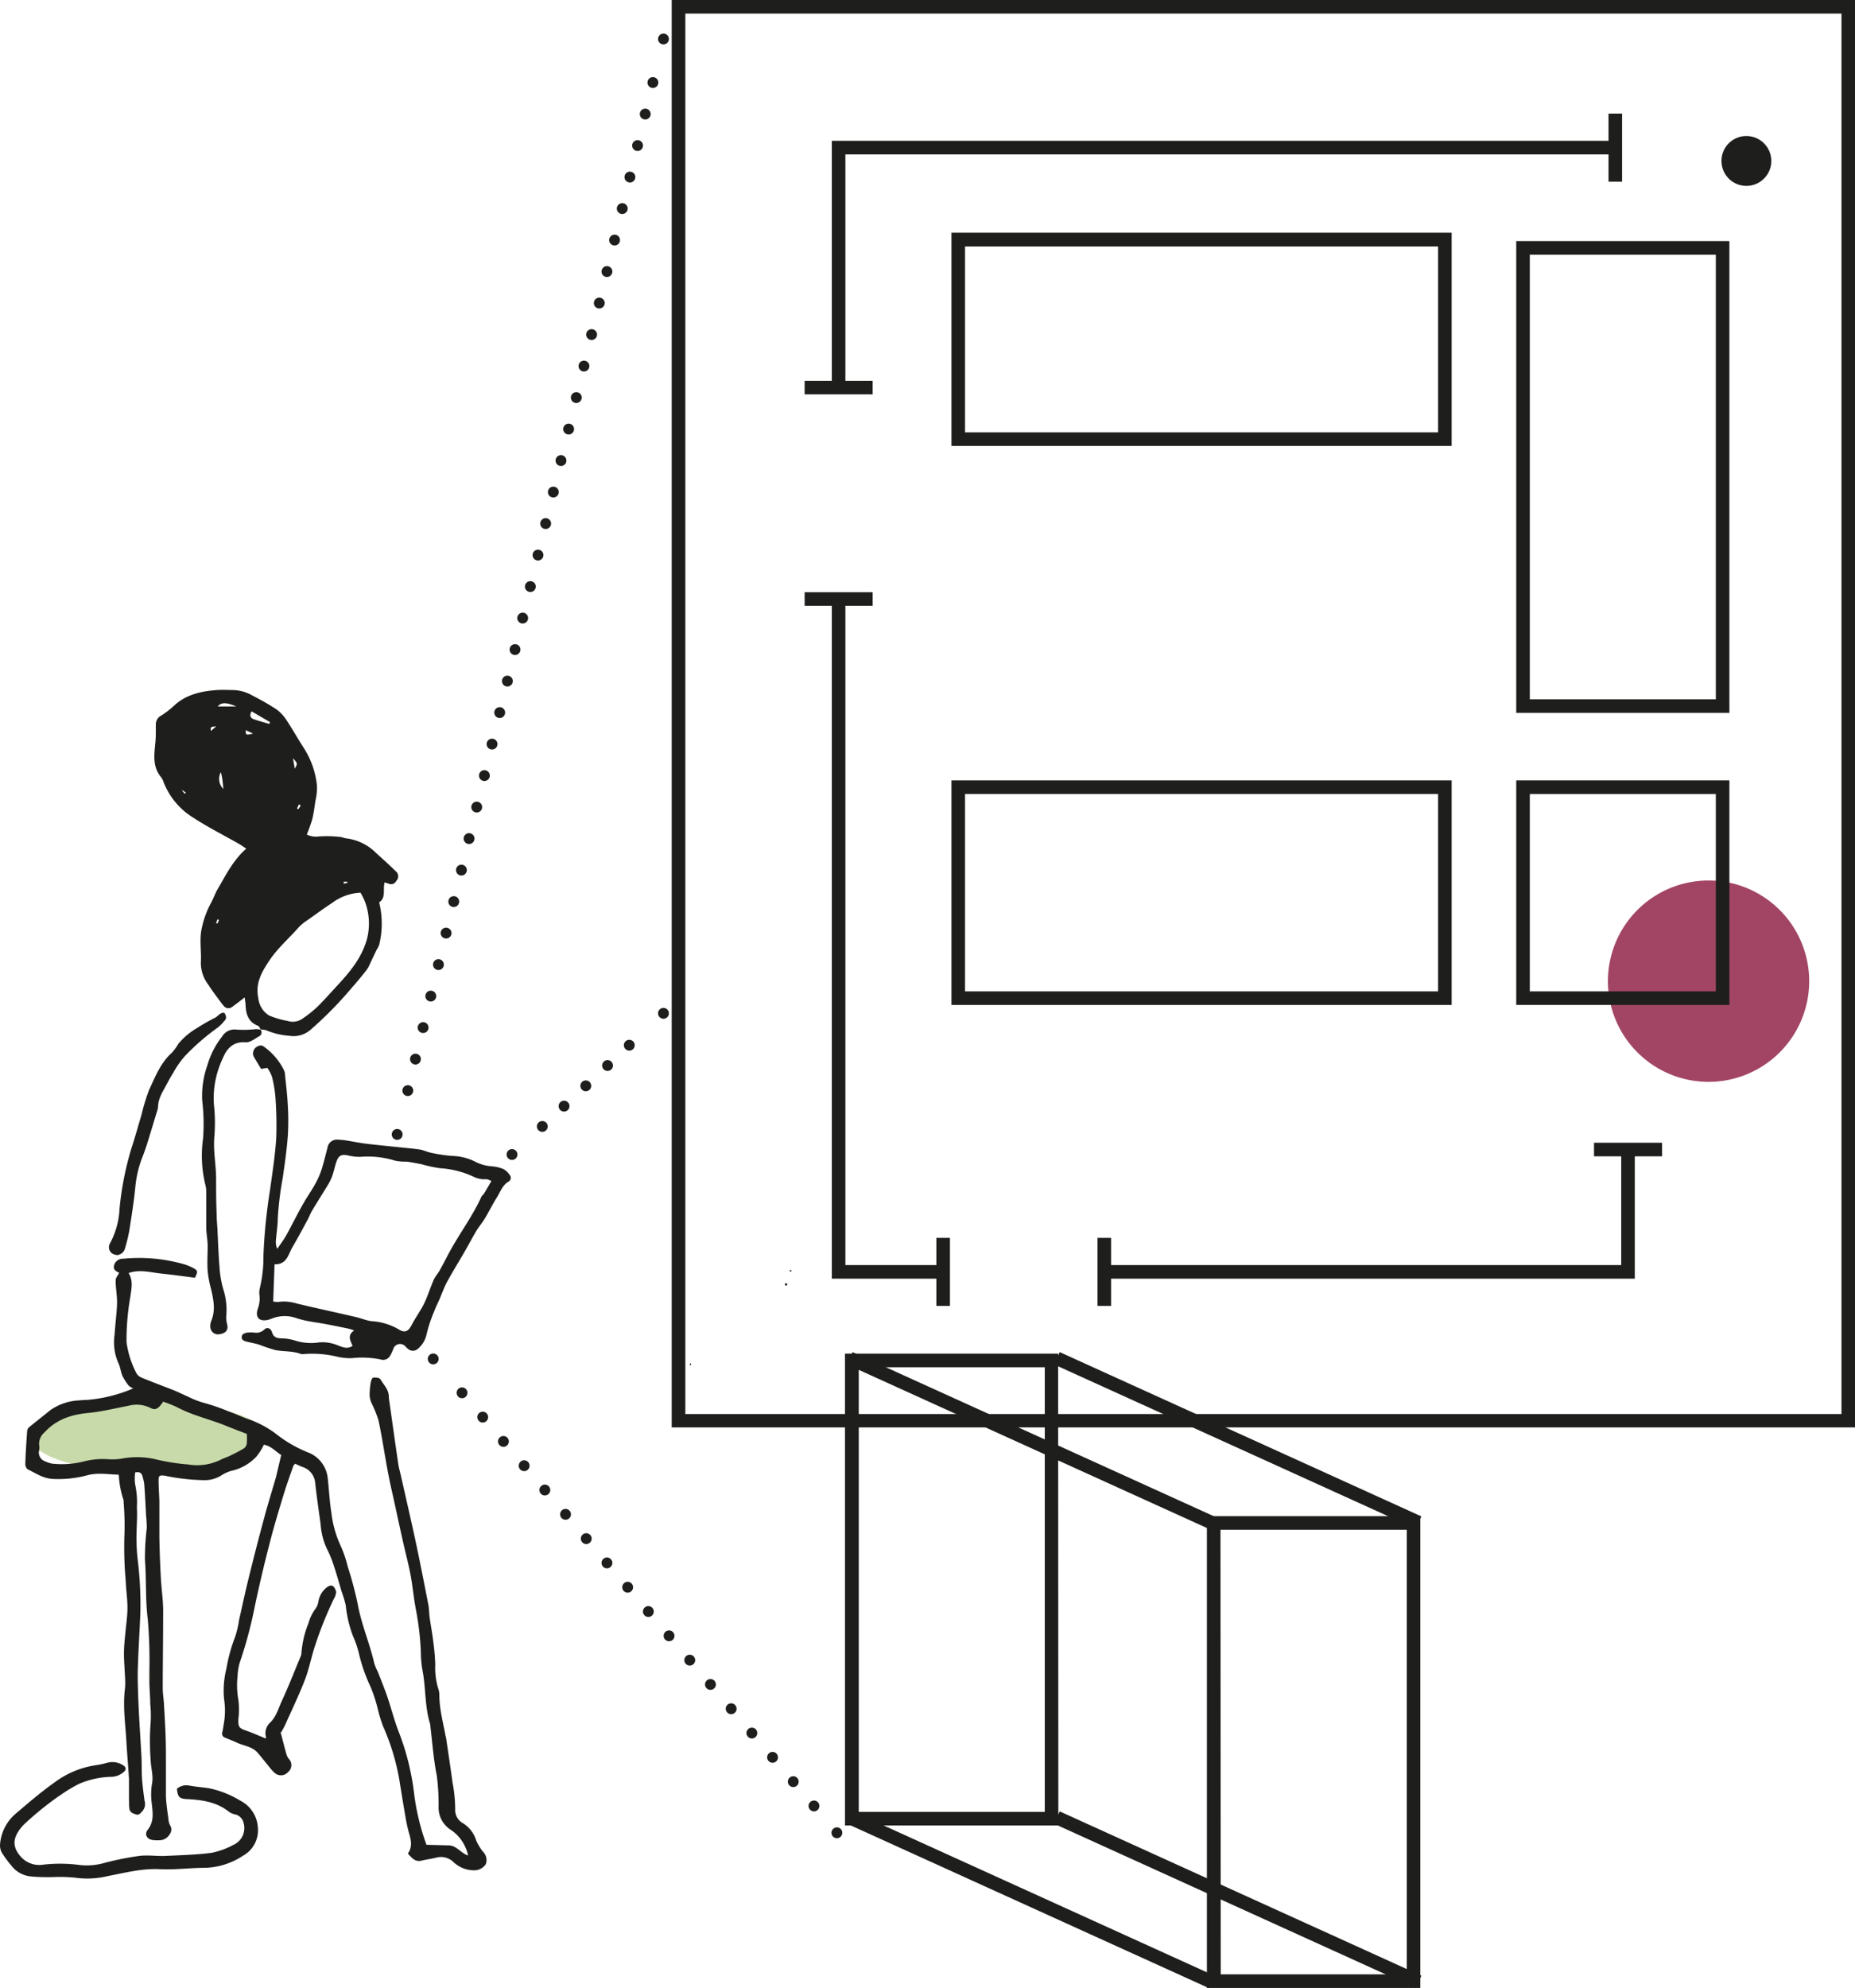 <svg id="Lager_1" data-name="Lager 1" xmlns="http://www.w3.org/2000/svg" viewBox="0 0 341.75 366.09"><defs><style>.cls-1{fill:#a24564;}.cls-2{fill:#c8daaa;}.cls-3{fill:#1e1e1c;}.cls-4,.cls-5,.cls-6,.cls-7{fill:none;stroke:#1e1e1c;stroke-linecap:round;stroke-linejoin:round;stroke-width:2px;}.cls-4{stroke-dasharray:0 5.97;}.cls-6{stroke-dasharray:0 5.88;}.cls-7{stroke-dasharray:0 5.48;}</style></defs><path class="cls-1" d="M370.1,237.83a18.54,18.54,0,1,0-18.54-18.54,18.54,18.54,0,0,0,18.54,18.54" transform="translate(-55.33 -38.61)"/><path class="cls-2" d="M82.77,309.77c12,0,21.7-2.9,21.7-6.49s-9.72-6.48-21.7-6.48-21.71,2.9-21.71,6.48,9.72,6.49,21.71,6.49" transform="translate(-55.33 -38.61)"/><path class="cls-3" d="M85.38,296.75c-.93,1.34-1.42,1.62-2.4,1.09a5.74,5.74,0,0,0-4-.36c-2.46.47-4.9,1.08-7.38,1.32-3.13.3-5.88,1.18-8.06,3.57a2.74,2.74,0,0,0-1,2.33,2.88,2.88,0,0,1,0,1,1.68,1.68,0,0,0,1.08,2,5.51,5.51,0,0,0,1.3.43,16.73,16.73,0,0,0,6.22-.49,14,14,0,0,1,4.28-.31,10.93,10.93,0,0,0,2.35-.12,15.13,15.13,0,0,1,6,.07,38.52,38.52,0,0,0,6.17,1,9.89,9.89,0,0,0,6-.84c.56-.3,1.19-.48,1.77-.76.87-.43,1.75-.86,2.58-1.37a1.41,1.41,0,0,0,.51-.88,12.6,12.6,0,0,0,0-1.77c-1.18-.46-2.47-.94-3.75-1.46-3-1.24-6.22-1.91-9.1-3.46a18.92,18.92,0,0,0-2.56-1M107,357.5c.4,1.51.72,2.8,1.08,4.07a2.45,2.45,0,0,0,.47.94,1.65,1.65,0,0,1-.16,2.43,1.73,1.73,0,0,1-2.38.21,7.63,7.63,0,0,1-.94-1c-.76-.92-1.49-1.88-2.28-2.78-1-1.15-2.56-1.27-3.85-1.87-.71-.34-1.46-.61-2.18-.92a.77.77,0,0,1-.47-1c.14-.58.2-1.17.31-1.76a14,14,0,0,0,0-4.42,16.65,16.65,0,0,1,.44-5.52A30,30,0,0,1,98.66,340a18.64,18.64,0,0,0,.72-3.1c.58-2.54,1.11-5.08,1.74-7.6q1.39-5.67,2.92-11.32c.66-2.46,1.42-4.89,2.13-7.33.07-.27.13-.54.19-.81l.78-3.3c-.91-.52-1.75-1.61-3.2-1.9-.14.28-.24.53-.38.75a11.21,11.21,0,0,1-1,1.46,9,9,0,0,1-4.65,2.62,7,7,0,0,0-1.88.88,5.75,5.75,0,0,1-3.32.82,38.23,38.23,0,0,1-6.75-.76l-.28-.06c-1-.12-1.16,0-1.13,1,0,1.35.13,2.69.14,4,0,2.13,0,4.26,0,6.39q.07,3.76.28,7.51c.1,1.94.4,3.87.42,5.8,0,4.82-.07,9.64-.08,14.46,0,.88.15,1.76.21,2.64.11,1.79.21,3.59.29,5.39.06,1.34.08,2.68.09,4,0,2.55,0,5.1,0,7.65,0,.64.07,1.29.14,1.93s.19,1.56.31,2.34a3.35,3.35,0,0,0,.27,1.2,1.41,1.41,0,0,1,0,1.67,2.22,2.22,0,0,1-1.64,1.14,7.58,7.58,0,0,1-1.26,0c-1.24-.05-1.9-1-1.16-1.93,1.21-1.57.9-3.19.72-4.9a12,12,0,0,1,.06-3.59c.28-1.48-.22-2.86-.25-4.28a46.35,46.35,0,0,1,0-7.07,21.72,21.72,0,0,0-.08-3.32c0-1.29-.13-2.57-.16-3.86,0-.69,0-1.39,0-2.08a90.22,90.22,0,0,0-.29-9.6c-.47-3.66-.24-7.32-.53-11a45.92,45.92,0,0,1,.34-5.83,20.64,20.64,0,0,0-.12-2.22c-.11-1.94-.2-3.89-.34-5.83a9.53,9.53,0,0,0-.32-1.48c-.17-.66-.59-.9-1.35-.73a7.54,7.54,0,0,0,0,2.28,15.16,15.16,0,0,1,.31,4.13c.11,1.89-.08,3.8-.08,5.7a36.27,36.27,0,0,0,.22,3.9,67.08,67.08,0,0,1,.49,10.12c-.15,3.61-.4,7.22-.48,10.83,0,2.28.09,4.55.2,6.83.14,2.92.35,5.83.5,8.75.07,1.39,0,2.79.12,4.18s.27,2.48.43,3.71a2,2,0,0,1-.38,1.94c-.33.33-.59.78-1.14.62s-1.2-.37-1.27-1.11-.06-1.36-.07-2c0-1.16,0-2.32,0-3.48-.13-2.22-.34-4.44-.46-6.66-.19-3.33-.7-6.66-.27-10a13.13,13.13,0,0,0,0-2.08c-.06-1.48-.2-3-.19-4.44s.17-2.69.29-4,.36-2.86.35-4.28c0-1.72-.27-3.43-.33-5.14a67.89,67.89,0,0,1-.23-8.2,50.28,50.28,0,0,0-.16-6.25.64.64,0,0,0,0-.28,16.58,16.58,0,0,1-.87-4.65c-2-.05-3.81-.4-5.72.08a20.46,20.46,0,0,1-6.62.69c-1.71-.14-3-1.07-4.49-1.78A1.4,1.4,0,0,1,60,308c.06-1.94.19-3.89.33-5.83a1.12,1.12,0,0,1,.35-.73c1.28-1.06,2.61-2.08,3.9-3.14a10,10,0,0,1,5.32-1.81c.55-.07,1.11-.07,1.66-.11a26.89,26.89,0,0,0,8.31-2.1,2.82,2.82,0,0,1-.81-.49A9.83,9.83,0,0,1,77.9,292c-.33-.76-.4-1.64-.76-2.38a9.54,9.54,0,0,1-.71-5.16c.12-1.67.31-3.33.43-5a14,14,0,0,0,0-1.94c-.06-1.05-.24-2.11-.22-3.16,0-.44.4-.88.65-1.37-.55-.26-1.18-.54-.94-1.39a1.65,1.65,0,0,1,1.68-1.2,30.24,30.24,0,0,1,11.16,1,9,9,0,0,1,1.79.74c.82.47.82.63.27,1.76-2-.25-4.09-.55-6.15-.76s-4-.83-6.08-.1c.9,1.44.51,2.87.34,4.27a45.84,45.84,0,0,0-.72,8.45,17.38,17.38,0,0,0,1.8,5.68,2,2,0,0,0,1,.87c2,.82,4,1.56,6,2.35.85.35,1.67.77,2.52,1.13a15.84,15.84,0,0,0,3,1.17,35.76,35.76,0,0,1,4.57,1.59c1.27.44,2.48,1.06,3.76,1.47a18.14,18.14,0,0,1,5.22,2.89,23.7,23.7,0,0,0,5.42,3.1,5.69,5.69,0,0,1,3.79,4.92c.23,2.07.33,4.17.66,6.23a19.72,19.72,0,0,0,1.66,6,21.2,21.2,0,0,1,1.35,3.93,65.91,65.91,0,0,1,1.83,6.85c.68,3.77,2.22,7.27,3.07,11a12,12,0,0,0,.65,1.54c.59,1.51,1.2,3,1.73,4.53.78,2.28,1.35,4.63,2.25,6.85a46.53,46.53,0,0,1,2.67,10.77,42.8,42.8,0,0,0,2.31,9.69l4.09.11c1.44,0,2.21,1.41,3.58,1.87a7.57,7.57,0,0,0-3.35-4.84,4.83,4.83,0,0,1-2.09-4,39.74,39.74,0,0,0-.34-5.95c-.59-2.9-.79-5.87-1.15-8.82a4,4,0,0,0-.09-.69c-1-3.27-.75-6.72-1.42-10a19.31,19.31,0,0,1-.26-3.05,52,52,0,0,0-.9-7.86c-.42-2.14-.6-4.31-1-6.45s-.94-4.07-1.39-6.11c-.62-2.76-1.21-5.53-1.82-8.3-.22-1-.46-2-.66-3s-.43-2.18-.62-3.28c-.47-2.6-.86-5.21-1.42-7.79a20.77,20.77,0,0,0-1.24-3.09,4.24,4.24,0,0,1-.39-1.42,13.29,13.29,0,0,1,.18-2.35c.06-.38.27-1,.48-1,.44-.06,1.18,0,1.36.35.58,1,1.47,1.81,1.51,3.06a8.37,8.37,0,0,0,.12,1.11c.54,3.8,1.07,7.61,1.63,11.41.11.73.33,1.44.49,2.17.87,3.89,1.78,7.78,2.62,11.68s1.64,8,2.42,12c.15.77.13,1.57.24,2.35.21,1.51.5,3,.68,4.53a41,41,0,0,1,.36,4.14,13.1,13.1,0,0,0,.53,4.4,3.71,3.71,0,0,1,.22,1.23c0,2.59.7,5.05,1.15,7.56,0,.09.06.18.08.27.4,2.75.83,5.49,1.19,8.24a26.5,26.5,0,0,1,.5,5.11,2.73,2.73,0,0,0,1.42,2.43,5.73,5.73,0,0,1,2.47,3.24,9.64,9.64,0,0,0,1.13,1.89c.05.08.14.14.19.21a2.19,2.19,0,0,1,.43,2.21,2.58,2.58,0,0,1-2.25,1.13,5.55,5.55,0,0,1-3.66-1.47,3.27,3.27,0,0,0-3.22-.86c-.9.21-1.82.34-2.72.55-1.2.29-1.78-.53-2.51-1.3.89-1.23.59-2.51.2-3.82a27.61,27.61,0,0,1-.65-3c-.32-1.81-.61-3.64-.91-5.46-.08-.46-.14-.92-.22-1.37a41.66,41.66,0,0,0-3-9.82,26.58,26.58,0,0,1-1-3.33,28.13,28.13,0,0,0-1.31-3.95,30.58,30.58,0,0,1-2.14-6.16,18.59,18.59,0,0,0-1.08-3.15,22,22,0,0,1-1.33-5.65,18.52,18.52,0,0,0-.71-2.38c-.49-1.64-.95-3.3-1.49-4.92a20.17,20.17,0,0,0-1.31-3.19,12.53,12.53,0,0,1-1.12-4.43c-.35-2.53-.71-5.05-1-7.58a3.37,3.37,0,0,0-2.38-3c-.43-.15-.84-.37-1.32-.58-.13.16-.29.28-.34.43-.62,1.79-1.27,3.57-1.82,5.39-.91,3-1.82,6-2.6,9.09-1,3.87-1.92,7.76-2.73,11.67a79.86,79.86,0,0,1-2.76,10.19,10.4,10.4,0,0,0-.35,2.32,15.26,15.26,0,0,0,.15,4.42,14.33,14.33,0,0,1,0,3.46c-.06,1.53.1,1.72,1.51,2.21,1.17.4,2.3.92,3.47,1.4,0,0,.14-.1.13-.14a2.65,2.65,0,0,1,.76-2.79c1.13-1.11,1.51-2.64,2.15-4,1.24-2.69,2.32-5.46,3.46-8.2a1.15,1.15,0,0,0,.12-.4,18.08,18.08,0,0,1,1.3-5.65,8,8,0,0,1,1.24-2.61,3.12,3.12,0,0,0,.59-1.35,4.12,4.12,0,0,1,1.69-2.77c.42-.26.82-.37,1.14,0a1.76,1.76,0,0,1,.44,1.06,3.18,3.18,0,0,1-.42,1.17,69.79,69.79,0,0,0-3.67,9.27c-.59,1.95-1,4-1.75,5.86-1.06,2.71-2.33,5.34-3.52,8-.27.58-.6,1.14-.76,1.45" transform="translate(-55.33 -38.61)"/><path class="cls-3" d="M110.74,186.93l-.33-.2-.36.76.25.14.44-.7M118.66,201l0,.35.67-.17c0-.07,0-.14,0-.21l-.66,0M89.35,184.77l.24-.18-.64-.46-.07.07.47.57M95.68,208l-.27-.11c-.09.23-.18.46-.28.68l.27.11c.1-.23.19-.45.28-.68m-.51-35.64c-1.06.1-1.06.1-1,.86l1-.86m6.79,1.34-1.36-.63c0,.92,0,.92,1.36.63m7.34,4.53c.12.71.21,1.21.33,1.93.55-.95.55-.95-.33-1.93m-10.45-9.53c-1.85-.81-2.83-.74-3.4,0ZM96.49,183.9c-.07-.62-.12-1.24-.21-1.86-.06-.41-.16-.8-.25-1.25a2.58,2.58,0,0,0,.46,3.11m5.17-14.29c-.39.76-.21,1.22.42,1.44.94.33,1.9.58,2.86.87l.14-.33c-1.12-.66-2.25-1.31-3.42-2M121.72,203a9.38,9.38,0,0,0-5.24,1.91c-1.55,1-3,2.1-4.56,3.18a8.26,8.26,0,0,0-1.6,1.33c-1.76,2-3.83,3.78-5.32,6s-2.66,4.27-2.08,7a4.24,4.24,0,0,0,2,3.2,16.61,16.61,0,0,0,3.43,1,3.07,3.07,0,0,0,2.78-.48,21.76,21.76,0,0,0,2.61-2.07c1.32-1.3,2.54-2.69,3.8-4.05,2.35-2.53,4.51-5.16,5.43-8.61a11.47,11.47,0,0,0-.42-6.81,11.8,11.8,0,0,0-.82-1.63m-18.35,25.26c-.17-.25-.28-.63-.51-.72-1.69-.65-2.2-2-2.29-3.64,0-.44-.09-.87-.17-1.59l-1.18.91c-.37.28-.73.55-1.11.82a1.1,1.1,0,0,1-1.61-.22,2.73,2.73,0,0,1-.27-.31c-.84-1.16-1.74-2.29-2.5-3.5a6.64,6.64,0,0,1-1.41-4.11c.14-2.16-.33-4.35.21-6.49a16.79,16.79,0,0,1,1.59-4.36c.48-.85.79-1.79,1.27-2.63,1.52-2.6,2.84-5.33,5.3-7.51-.6-.39-1.07-.73-1.57-1-2.7-1.54-5.5-2.94-8.1-4.64a13.37,13.37,0,0,1-5.56-6.59,3,3,0,0,0-.43-.88c-1.69-2-1.28-4.29-1.07-6.59.09-1,.06-2,.07-3.06a1.84,1.84,0,0,1,1.06-1.78,17.41,17.41,0,0,0,2.59-2.05c2.2-1.87,4.86-2.41,7.63-2.61,1-.07,2,0,3,0a7.6,7.6,0,0,1,3.58,1.05,45.18,45.18,0,0,1,4.34,2.49,7.27,7.27,0,0,1,1.87,2c1.13,1.69,2.12,3.48,3.23,5.19a15.82,15.82,0,0,1,2.39,6.92,10.82,10.82,0,0,1-.29,2.75c-.17,1.15-.31,2.3-.59,3.42a28.23,28.23,0,0,1-1,2.79,3.83,3.83,0,0,0,2.23.35,22.19,22.19,0,0,1,3.73.07c.46,0,.9.25,1.36.29a9.3,9.3,0,0,1,5.41,2.65c1.2,1.1,2.43,2.17,3.57,3.32a1.2,1.2,0,0,1,.19,1.85,1.06,1.06,0,0,1-1.42.51c-.2-.08-.42-.13-.74-.22-.34,1.32.3,2.85-1,3.66a16.29,16.29,0,0,1,0,7.85,4.38,4.38,0,0,1-.44.86c-.5,1-1,2.09-1.48,3.12a6,6,0,0,1-.68,1c-.76.94-1.52,1.88-2.32,2.77a71.08,71.08,0,0,1-7.68,7.84,4.8,4.8,0,0,1-4,1.13,12.82,12.82,0,0,1-4.17-1,3.53,3.53,0,0,0-1.06-.15Z" transform="translate(-55.33 -38.61)"/><path class="cls-3" d="M105.69,278.28a4.08,4.08,0,0,0,.87.08,7.87,7.87,0,0,1,3.44.29c3.61.86,7.23,1.64,10.85,2.48,1,.22,1.93.65,2.92.77a11.27,11.27,0,0,1,5,1.5c1.12.72,1.79.4,2.4-.8.52-1,1.2-2,1.78-3a13.67,13.67,0,0,0,.86-1.71c.5-1.2.91-2.44,1.43-3.62.28-.62.78-1.15,1.11-1.75.66-1.17,1.25-2.38,1.9-3.56,1.85-3.35,4.16-6.45,5.76-9.95.11-.25.38-.42.52-.65.44-.73.87-1.48,1.33-2.27a5.27,5.27,0,0,0-.81-.33c-.27,0-.55,0-.82,0a5.27,5.27,0,0,1-1.33-.31,17.24,17.24,0,0,0-6.54-1.72A25.25,25.25,0,0,1,133,253c-.9-.17-1.79-.35-2.69-.47a10.58,10.58,0,0,1-2.21-.19,16.93,16.93,0,0,0-6.44-.7,9.65,9.65,0,0,1-2.2-.26c-1.12-.24-1.68-.06-2.09,1-.32.82-.47,1.7-.75,2.54a8.41,8.41,0,0,1-.72,1.62c-1,1.67-2.06,3.3-3.07,5-.31.51-.5,1.08-.79,1.61-.92,1.7-1.83,3.42-2.82,5.09-.79,1.34-1,3.24-3.31,3.19-.08,2.34-.17,4.54-.25,6.88m14.61,8.08c-.41-.94-1-1.9.31-2.78a9,9,0,0,0-.93-.31c-1.45-.3-2.9-.6-4.35-.87-1.1-.21-2.2-.35-3.29-.56a15.79,15.79,0,0,1-2.15-.56,6.4,6.4,0,0,0-4.5.13,4.64,4.64,0,0,1-.66.22c-1.59.36-2.39-.44-1.89-2a5.46,5.46,0,0,0,.32-2.59,3.3,3.3,0,0,1,.07-1.25,24.08,24.08,0,0,0,.66-5.93,101.7,101.7,0,0,1,1.22-12.18c.44-3.17.94-6.33,1.14-9.54a67.14,67.14,0,0,0-.15-7.51,21.79,21.79,0,0,0-.65-3.82,6.53,6.53,0,0,0-.84-1.58l-1.15.19c-.5-.84-.94-1.56-1.37-2.3a1.47,1.47,0,0,1,.38-1.64c.47-.33,1-.58,1.54-.14a11.61,11.61,0,0,1,3.6,4.18,2.25,2.25,0,0,1,.23.66c.19,2,.45,3.95.54,5.94a45.16,45.16,0,0,1,0,5.7c-.2,2.59-.57,5.17-.94,7.73a60.13,60.13,0,0,0-.91,7.45c0,1.33-.24,2.66-.34,4a3.08,3.08,0,0,0,.25,1.55c.55-.82,1.17-1.62,1.65-2.48,1.06-1.9,2-3.86,3.09-5.76.68-1.21,1.49-2.35,2.17-3.56a15.64,15.64,0,0,0,1.2-2.64c.44-1.36.77-2.76,1.14-4.15a1.75,1.75,0,0,1,2-1.51,12.87,12.87,0,0,1,1.51.15c1.24.2,2.46.45,3.7.6,2.16.26,4.32.46,6.49.69,1.14.12,2.29.21,3.42.39.63.11,1.22.43,1.85.55a26.83,26.83,0,0,0,4,.61,10,10,0,0,1,4.13,1,7.92,7.92,0,0,0,3,.9,7.25,7.25,0,0,1,2.3.51,3.28,3.28,0,0,1,1.17,1.09.8.8,0,0,1-.21,1.23c-1.13.65-1.49,1.86-2.12,2.86-.79,1.24-1.44,2.58-2.2,3.85-.45.75-1,1.42-1.5,2.17-.89,1.51-1.72,3.07-2.6,4.59-1,1.69-2,3.33-2.94,5.05-.6,1.14-1,2.37-1.55,3.56-.28.63-.59,1.25-.82,1.89a25.57,25.57,0,0,0-1.38,4.18A4.7,4.7,0,0,1,132.3,287a1.34,1.34,0,0,1-1.8,0c-.26-.19-.45-.47-.71-.66a1.31,1.31,0,0,0-2,.66,7.1,7.1,0,0,1-.58,1.25,1.47,1.47,0,0,1-1.8.69,17.2,17.2,0,0,0-5.26-.23,10.49,10.49,0,0,1-2.62-.25,19.73,19.73,0,0,0-6.08-.52,1.77,1.77,0,0,1-.69,0c-1.5-.58-3.12-.42-4.66-.71a28.58,28.58,0,0,1-3-1c-.71-.22-1.44-.35-2.16-.52-.5-.12-1.1-.26-1.08-.88s.62-.77,1.14-.84a6.84,6.84,0,0,1,1.11,0,2.15,2.15,0,0,0,1.91-.54c.46-.5,1.18-.3,1.41.45.32,1.07,1,1.15,1.92,1.17a9.1,9.1,0,0,1,2.19.35,9.61,9.61,0,0,0,4.26.43,7.15,7.15,0,0,1,3.68.47c.88.33,1.81.81,2.82.12" transform="translate(-55.33 -38.61)"/><path class="cls-3" d="M87.92,368a2.73,2.73,0,0,1,2.29-.58c1.18.21,2.39.31,3.58.48a18.13,18.13,0,0,1,5.8,2.29,5.94,5.94,0,0,1,3.25,5,5.34,5.34,0,0,1-2.75,5.15,13.28,13.28,0,0,1-6.94,2.22c-2.78,0-5.58.39-8.35.25-3.31-.17-6.43.67-9.6,1.27a16,16,0,0,1-5.93.31,28.52,28.52,0,0,0-4.44-.11c-1.29,0-2.59,0-3.87-.14a5.11,5.11,0,0,1-3.55-2,20.57,20.57,0,0,1-1.73-2.35,2.77,2.77,0,0,1-.34-1.57,8.25,8.25,0,0,1,2.93-5.67c2.35-2,4.68-4,7.16-5.75a16.81,16.81,0,0,1,7.65-3.15,17,17,0,0,0,2-.43,3.6,3.6,0,0,1,2.82.39c.73.4.76.91.11,1.4a3.59,3.59,0,0,1-2,.79,16,16,0,0,0-6.09,1.29,27,27,0,0,0-3.34,2c-1.19.8-2.34,1.66-3.46,2.56s-2.19,1.83-3.24,2.8A7.31,7.31,0,0,0,58.63,376c-1,1.62-.77,3,.47,4.44a4.52,4.52,0,0,0,4.11,1.55,27.24,27.24,0,0,1,6.38,0,11.81,11.81,0,0,0,4.83-.29A52.23,52.23,0,0,1,81,380.37c1.55-.2,3.15.06,4.72,0,2.87-.13,5.76-.21,8.6-.57a14.36,14.36,0,0,0,4-1.46,3.38,3.38,0,0,0,1.9-4,2.09,2.09,0,0,0-1.55-1.61,2.93,2.93,0,0,1-1.15-.48c-2.26-1.81-4.94-2.2-7.7-2.34-1.42-.07-1.73-.34-1.89-1.86" transform="translate(-55.33 -38.61)"/><path class="cls-3" d="M103.33,228.23a.78.78,0,0,1-.26,1.21c-.79.45-1.67,1.16-2.47,1.1-2.28-.16-3.47,1.12-4.2,2.9a17.22,17.22,0,0,0-1.68,8.36,31.35,31.35,0,0,1,.11,6c-.24,2.53.25,5,.31,7.49,0,2.27,0,4.54.1,6.81,0,1,.1,1.92.15,2.88.12,2.37.19,4.73.39,7.09a19,19,0,0,0,.7,4,12.3,12.3,0,0,1,.52,5,5.16,5.16,0,0,0,.2,1.5c.19.93-.26,1.54-1.31,1.7A1.41,1.41,0,0,1,94.08,283a2.35,2.35,0,0,1,.15-1.09c.85-2,.44-3.9,0-5.86a20.67,20.67,0,0,1-.64-3.39c-.11-1.52,0-3.06,0-4.59,0-1.11-.24-2.21-.26-3.31,0-2.18,0-4.35,0-6.53a5.31,5.31,0,0,0-.15-1.38,22.47,22.47,0,0,1-.44-8.56,35.84,35.84,0,0,0-.15-6.95,16.73,16.73,0,0,1,.94-6.55,15.39,15.39,0,0,1,2.7-5.28,2.65,2.65,0,0,1,2.67-1.3,20.7,20.7,0,0,0,3.6-.09,6.37,6.37,0,0,1,1,.13l0,0" transform="translate(-55.33 -38.61)"/><path class="cls-3" d="M76.74,269.68a1.4,1.4,0,0,1-1.13-2.14,14.81,14.81,0,0,0,1.74-6.33,57,57,0,0,1,2.15-11c.69-2.12,1.29-4.26,1.92-6.39a35.19,35.19,0,0,1,1.38-4.51c1.13-2.42,2.1-4.95,4.17-6.82a9.3,9.3,0,0,0,1.22-1.67,12.91,12.91,0,0,1,3.49-2.93A34.44,34.44,0,0,1,95,226c.36-.2.63-.56,1-.76s.64-.16.74,0a1.3,1.3,0,0,1,.23.85,1.13,1.13,0,0,1-.37.58,6.59,6.59,0,0,1-1.18,1.18,42.15,42.15,0,0,0-6,5.21,16.62,16.62,0,0,0-2.21,3.17c-.45.7-.84,1.43-1.23,2.16-.67,1.27-1.5,2.47-1.53,4a4.15,4.15,0,0,1-.26,1.08c-.6,2-1.21,4-1.83,6-.24.75-.51,1.49-.8,2.23a20.3,20.3,0,0,0-1.3,5.52c-.27,2.72-.7,5.43-1.13,8.13a32.59,32.59,0,0,1-.8,3.24,1.63,1.63,0,0,1-1.58,1.14" transform="translate(-55.33 -38.61)"/><path class="cls-3" d="M200.42,275.1l-.25.31c-.08-.08-.23-.16-.24-.25s.1-.21.17-.32l.32.26" transform="translate(-55.33 -38.61)"/><path class="cls-3" d="M201,272.78l-.22-.11c0-.06.1-.2.13-.19a2,2,0,0,1,.29.15l-.2.15" transform="translate(-55.33 -38.61)"/><path class="cls-3" d="M182.53,289.63c0,.06.12.13.13.2s-.07.12-.11.18-.13-.13-.14-.2.07-.12.12-.18" transform="translate(-55.33 -38.61)"/><line class="cls-4" x1="75.13" y1="200.83" x2="121.25" y2="11.22"/><path class="cls-5" d="M177.56,45.79h0M128.5,247.51h0" transform="translate(-55.33 -38.61)"/><line class="cls-6" x1="85.12" y1="256.48" x2="151.52" y2="334.39"/><path class="cls-5" d="M209.51,376.11h0m-74.37-87.26h0" transform="translate(-55.33 -38.61)"/><line class="cls-7" x1="99.91" y1="207.43" x2="119.44" y2="189.2"/><path class="cls-5" d="M177.56,225.21h0m-27.9,26h0" transform="translate(-55.33 -38.61)"/><path class="cls-3" d="M397.08,301.46h-218V38.61h218ZM181.59,299h213V41.11h-213Z" transform="translate(-55.33 -38.61)"/><path class="cls-3" d="M322.77,120.73H230.62V81.46h92.15Zm-89.65-2.5h87.15V84H233.12Z" transform="translate(-55.33 -38.61)"/><path class="cls-3" d="M373.94,223.67H334.67V182.32h39.27Zm-36.77-2.5h34.27V184.82H337.17Z" transform="translate(-55.33 -38.61)"/><path class="cls-3" d="M322.77,223.67H230.62V182.32h92.15Zm-89.65-2.5h87.15V184.82H233.12Z" transform="translate(-55.33 -38.61)"/><path class="cls-3" d="M373.94,169.89H334.67V83h39.27Zm-36.77-2.5h34.27V85.52H337.17Z" transform="translate(-55.33 -38.61)"/><polygon class="cls-3" points="155.75 71.37 153.25 71.37 153.25 25.93 297.59 25.93 297.59 28.43 155.75 28.43 155.75 71.37"/><rect class="cls-3" x="148.24" y="70.12" width="12.53" height="2.5"/><rect class="cls-3" x="296.34" y="20.92" width="2.5" height="12.53"/><polygon class="cls-3" points="173.76 235.46 153.25 235.46 153.25 110.3 155.75 110.3 155.75 232.96 173.76 232.96 173.76 235.46"/><rect class="cls-3" x="172.51" y="227.95" width="2.5" height="12.53"/><rect class="cls-3" x="148.24" y="109.05" width="12.53" height="2.5"/><polygon class="cls-3" points="301.18 235.46 203.45 235.46 203.45 232.96 298.68 232.96 298.68 211.68 301.18 211.68 301.18 235.46"/><rect class="cls-3" x="202.2" y="227.95" width="2.5" height="12.53"/><rect class="cls-3" x="293.67" y="210.43" width="12.53" height="2.5"/><path class="cls-3" d="M250.31,374.76H211V287.88h39.27Zm-36.77-2.5h34.27V290.38H213.54Z" transform="translate(-55.33 -38.61)"/><rect class="cls-3" x="243.95" y="267.26" width="2.5" height="73.18" transform="translate(-188.17 362.9) rotate(-65.58)"/><rect class="cls-3" x="243.95" y="351.84" width="2.5" height="73.18" transform="translate(-265.18 412.5) rotate(-65.58)"/><rect class="cls-3" x="282.11" y="267.26" width="2.5" height="73.18" transform="translate(-165.79 397.64) rotate(-65.58)"/><rect class="cls-3" x="282.11" y="351.84" width="2.5" height="73.18" transform="translate(-242.8 447.25) rotate(-65.58)"/><path class="cls-3" d="M317,404.68H277.68V317.81H317Zm-36.77-2.5h34.27V320.31H280.18Z" transform="translate(-55.33 -38.61)"/><path class="cls-3" d="M372.48,68.25a4.59,4.59,0,1,0,4.58-4.59,4.58,4.58,0,0,0-4.58,4.59" transform="translate(-55.33 -38.61)"/></svg>